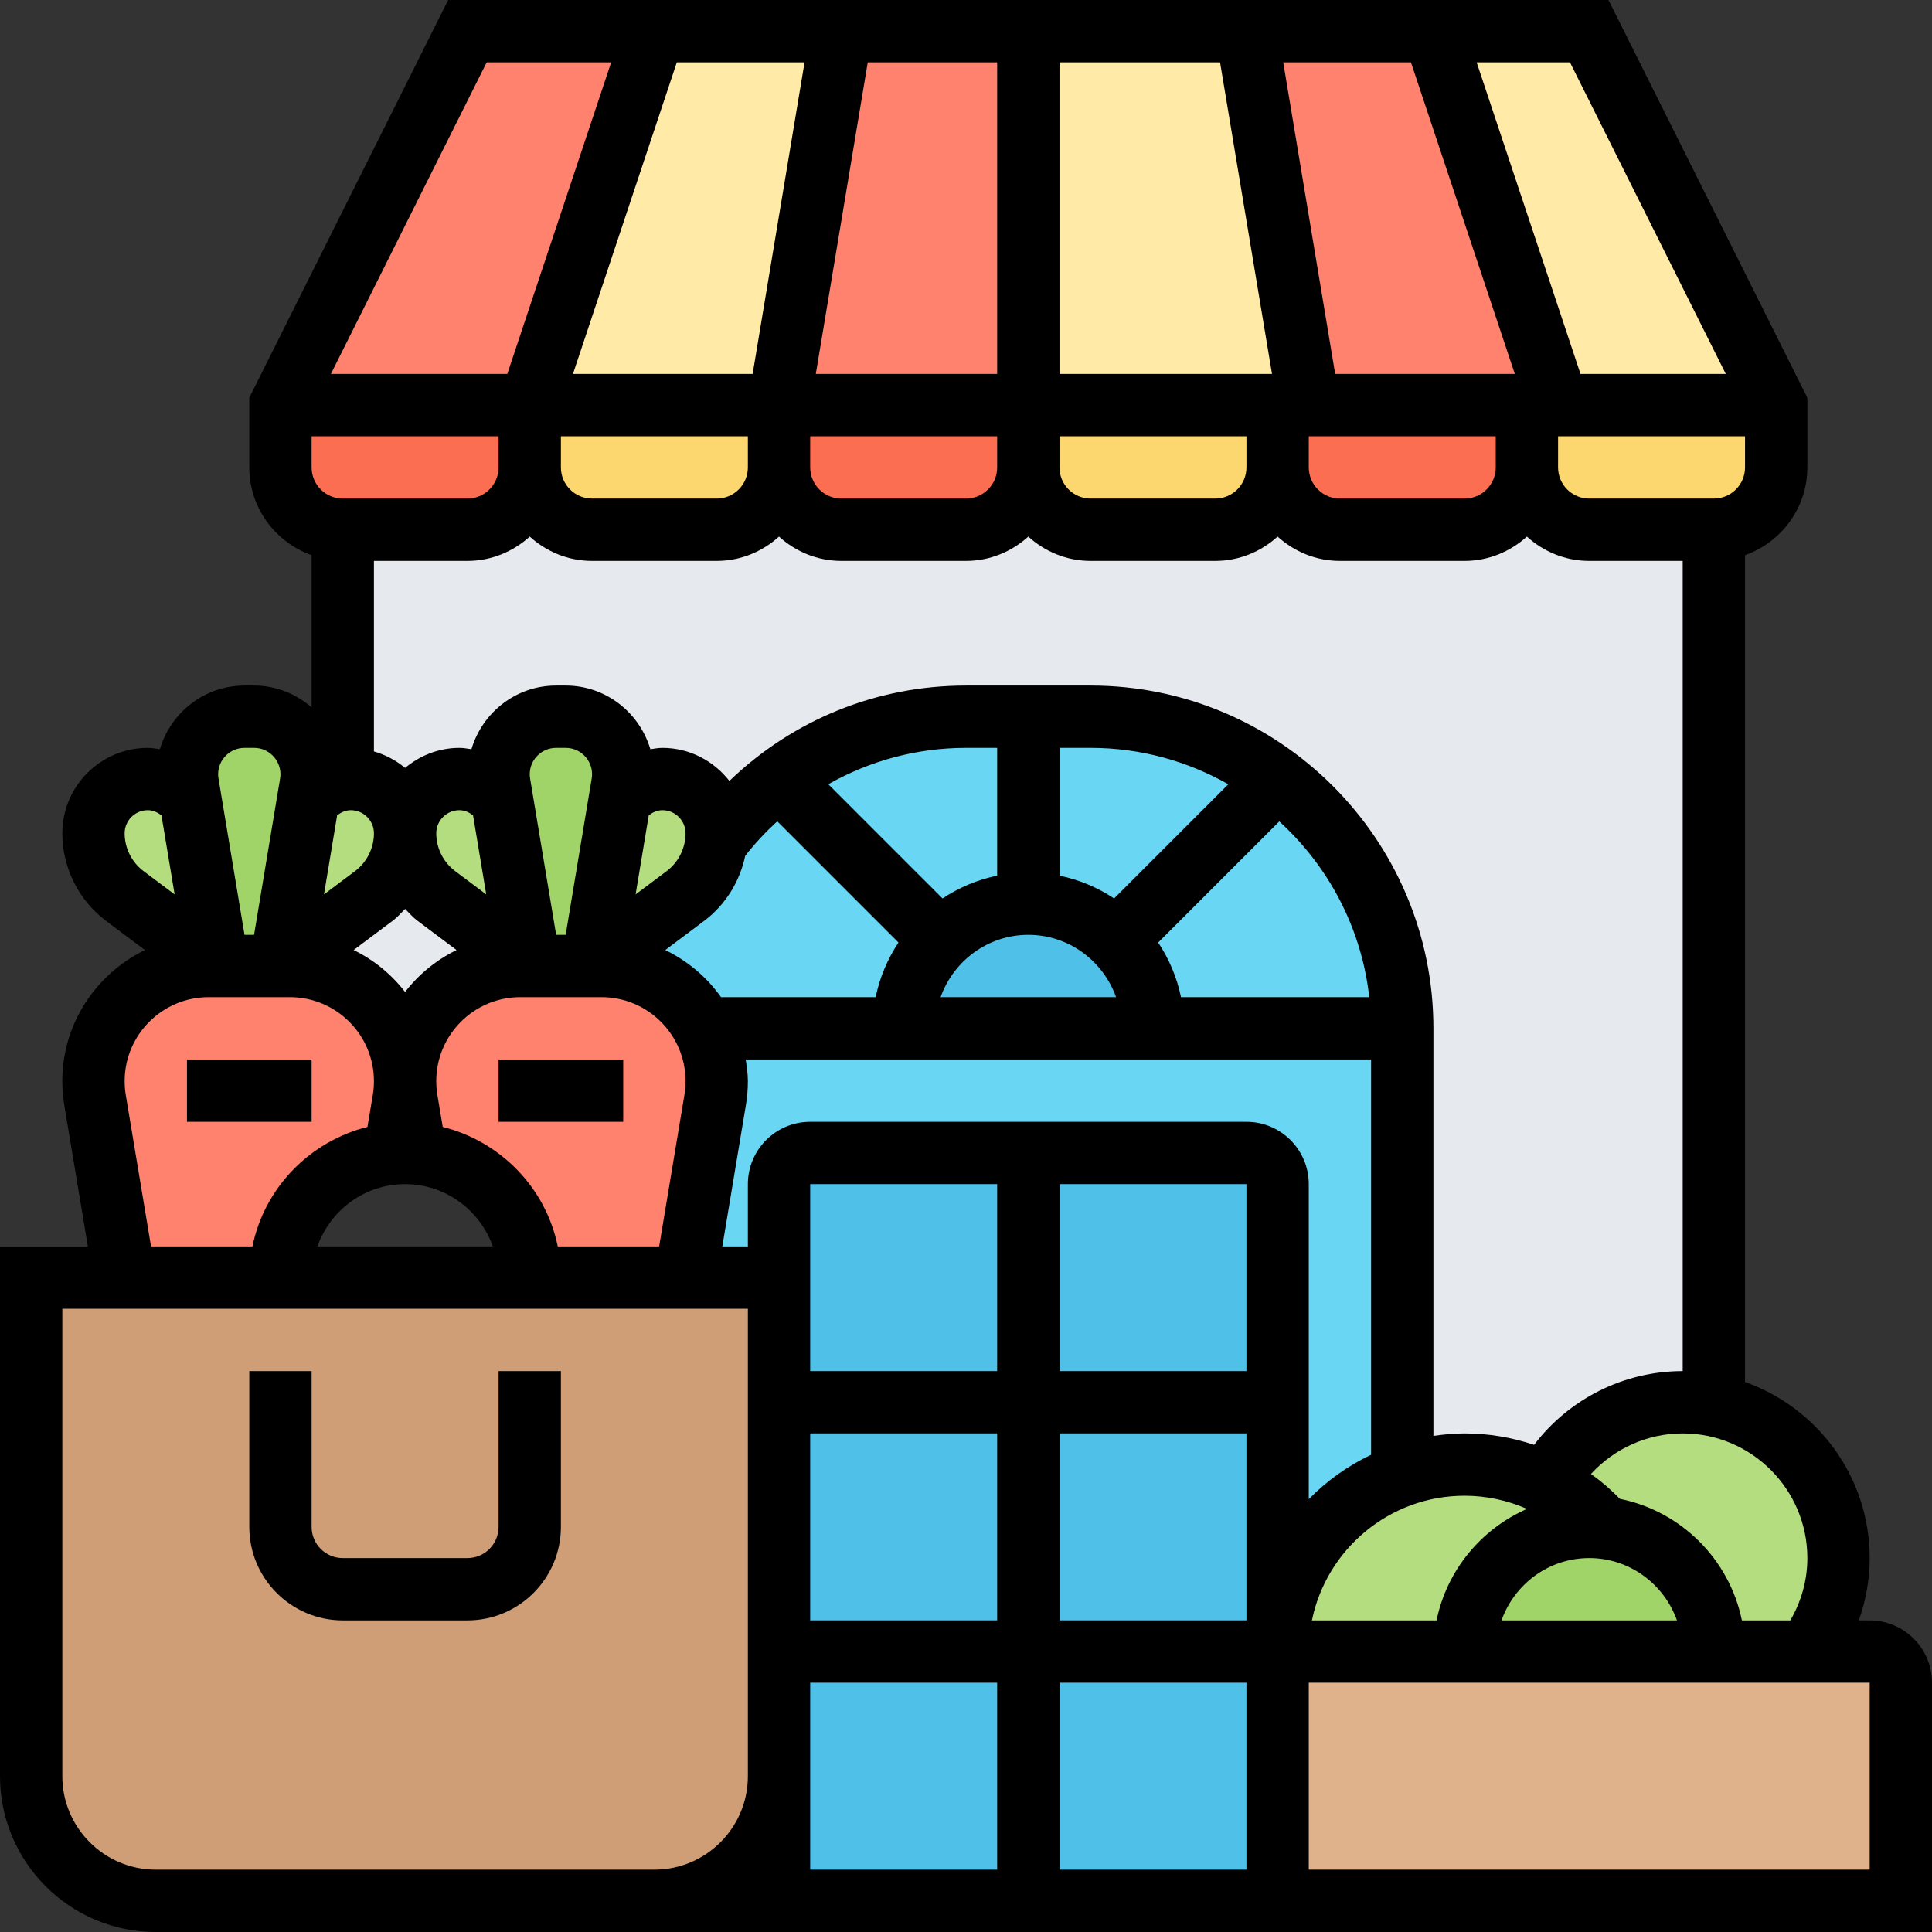 <svg id="_x33_0" enable-background="new 0 0 62 62" height="512" viewBox="0 0 62 62" width="512" xmlns="http://www.w3.org/2000/svg"><rect x="0" y="0" width="62" height="62" fill="#333333" stroke="none"/><g><g><g><g><path d="m11.99 28.75-2.99 2.25h.31c2.04 0 3.69 1.65 3.69 3.69 0-1.02.41-1.94 1.08-2.61s1.59-1.08 2.61-1.08h.31l-2.99-2.25c-.64-.47-1.01-1.22-1.01-2.01 0 .79-.37 1.54-1.01 2.01z" fill="#e6e9ed"/></g><g><path d="m51 17c-1.1 0-2-.9-2-2 0 1.1-.9 2-2 2h-4c-1.1 0-2-.9-2-2 0 1.1-.9 2-2 2h-4c-1.1 0-2-.9-2-2 0 1.1-.9 2-2 2h-4c-1.1 0-2-.9-2-2 0 1.1-.9 2-2 2h-4c-1.1 0-2-.9-2-2 0 1.1-.9 2-2 2h-4v8.02c.08-.01.17-.02.26-.02.96 0 1.74.78 1.74 1.74 0-.96.78-1.74 1.74-1.74.55 0 1.05.25 1.37.66l-.08-.51c-.02-.1-.03-.2-.03-.3 0-1.02.83-1.85 1.85-1.85h.3c1.02 0 1.85.83 1.85 1.85 0 .1-.01.2-.03.3l-.08.51c.32-.41.82-.66 1.37-.66.96 0 1.74.78 1.74 1.74 0 .1-.01.19-.02.28 1.83-2.44 4.74-4.02 8.02-4.02h4c5.52 0 10 4.48 10 10v14.34c.63-.22 1.3-.34 2-.34.94 0 1.82.22 2.61.6.85-1.55 2.5-2.6 4.39-2.6.34 0 .67.03.99.1l.01-.1v-28z" fill="#e6e9ed"/></g></g><g><path d="m61 54v7h-20v-8h6 8 3 2c.55 0 1 .45 1 1z" fill="#dfb28b"/></g><g><path d="m59 50c0 1.13-.37 2.16-1 3h-3c0-2.04-1.53-3.72-3.5-3.97-.52-.59-1.17-1.08-1.89-1.43.85-1.55 2.5-2.6 4.39-2.6.34 0 .67.03.99.1 2.29.46 4.01 2.48 4.01 4.9z" fill="#b4dd7f"/></g><g><path d="m49.61 47.6c.72.35 1.37.84 1.89 1.43-.16-.02-.33-.03-.5-.03-2.21 0-4 1.79-4 4h-6c0-2.61 1.67-4.84 4-5.66.63-.22 1.3-.34 2-.34.94 0 1.82.22 2.61.6z" fill="#b4dd7f"/></g><g><path d="m55 53h-8c0-2.21 1.79-4 4-4 .17 0 .34.01.5.03 1.97.25 3.5 1.93 3.5 3.97z" fill="#a0d468"/></g><g><path d="m41 53v8h-16v-4-16-3c0-.55.45-1 1-1h14c.55 0 1 .45 1 1z" fill="#4fc1e9"/></g><g><path d="m12.66 37.02c-2.05.17-3.66 1.88-3.66 3.98h-5l-.95-5.7c-.03-.2-.05-.4-.05-.61 0-1.02.41-1.94 1.08-2.61s1.59-1.08 2.61-1.08h.31 2 .31c2.04 0 3.69 1.65 3.69 3.69 0 .21-.02.41-.05.61l-.29 1.71z" fill="#ff826e"/></g><g><path d="m22.95 35.3-.95 5.7h-5c0-1.1-.45-2.1-1.17-2.83-.65-.65-1.53-1.07-2.49-1.15v-.01l-.29-1.71c-.03-.2-.05-.4-.05-.61 0-1.02.41-1.94 1.08-2.61s1.59-1.08 2.61-1.08h.31 2 .31c1.43 0 2.67.81 3.28 2 .26.51.41 1.08.41 1.69 0 .21-.02.41-.05.61z" fill="#ff826e"/></g><g><path d="m9 41h8 5 3v16c0 2.21-1.79 4-4 4h-16c-2.21 0-4-1.79-4-4v-16h3z" fill="#cf9e76"/></g><g><path d="m19.97 25.15-.08.51-.89 5.34h-2l-.89-5.34-.08-.51c-.02-.1-.03-.2-.03-.3 0-1.02.83-1.85 1.85-1.85h.3c1.02 0 1.85.83 1.85 1.85 0 .1-.01.2-.03.3z" fill="#a0d468"/></g><g><path d="m9.97 25.15-.08.51-.89 5.34h-2l-.89-5.34-.08-.51c-.02-.1-.03-.2-.03-.3 0-1.02.83-1.85 1.85-1.85h.3c1.02 0 1.85.83 1.85 1.85 0 .1-.01.2-.03.3z" fill="#a0d468"/></g><g><path d="m23 26.74c0 .1-.01.19-.02.28-.07.69-.43 1.32-.99 1.73l-2.99 2.25.89-5.34c.32-.41.82-.66 1.37-.66.96 0 1.74.78 1.74 1.74z" fill="#b4dd7f"/></g><g><path d="m16.11 25.66.89 5.34-2.99-2.25c-.64-.47-1.01-1.22-1.01-2.01 0-.96.78-1.74 1.74-1.74.55 0 1.05.25 1.37.66z" fill="#b4dd7f"/></g><g><path d="m13 26.74c0 .79-.37 1.54-1.01 2.01l-2.99 2.25.89-5.34c.27-.34.66-.57 1.11-.64.08-.01.17-.02.26-.02.96 0 1.74.78 1.74 1.74z" fill="#b4dd7f"/></g><g><path d="m6.11 25.66.89 5.34-2.99-2.25c-.64-.47-1.01-1.22-1.01-2.01 0-.96.78-1.74 1.74-1.74.55 0 1.05.25 1.37.66z" fill="#b4dd7f"/></g><g><path d="m35 23h-4c-3.28 0-6.19 1.58-8.02 4.02-.07.69-.43 1.32-.99 1.73l-2.99 2.25h.31c1.43 0 2.67.81 3.28 2 .26.51.41 1.08.41 1.69 0 .21-.02.41-.05.61l-.95 5.7h3v-3c0-.55.45-1 1-1h14c.55 0 1 .45 1 1v15c0-2.61 1.67-4.84 4-5.66v-14.34c0-5.52-4.48-10-10-10z" fill="#69d6f4"/></g><g><path d="m37 33h-8c0-2.21 1.79-4 4-4s4 1.79 4 4z" fill="#4fc1e9"/></g><g><path d="m46 1 4 12h-1-7l-2-12z" fill="#ff826e"/></g><g><path d="m33 1v12h-8l2-12z" fill="#ff826e"/></g><g><path d="m21 1-4 12h-8l6-12z" fill="#ff826e"/></g><g><path d="m51 1 6 12h-7l-4-12z" fill="#ffeaa7"/></g><g><path d="m40 1 2 12h-1-8v-12z" fill="#ffeaa7"/></g><g><path d="m27 1-2 12h-8l4-12z" fill="#ffeaa7"/></g><g><path d="m50 13h7v2c0 1.1-.9 2-2 2h-4c-1.1 0-2-.9-2-2v-2z" fill="#fcd770"/></g><g><path d="m41 13v2c0 1.1-.9 2-2 2h-4c-1.1 0-2-.9-2-2v-2z" fill="#fcd770"/></g><g><path d="m25 13v2c0 1.1-.9 2-2 2h-4c-1.1 0-2-.9-2-2v-2z" fill="#fcd770"/></g><g><path d="m49 13v2c0 1.1-.9 2-2 2h-4c-1.1 0-2-.9-2-2v-2h1z" fill="#fc6e51"/></g><g><path d="m33 13v2c0 1.1-.9 2-2 2h-4c-1.1 0-2-.9-2-2v-2z" fill="#fc6e51"/></g><g><path d="m17 13v2c0 1.1-.9 2-2 2h-4c-1.1 0-2-.9-2-2v-2z" fill="#fc6e51"/></g></g><g><path d="m16 49c0 .552-.448 1-1 1h-4c-.552 0-1-.448-1-1v-5h-2v5c0 1.654 1.346 3 3 3h4c1.654 0 3-1.346 3-3v-5h-2z"/><path d="m6 34h4v2h-4z"/><path d="m16 34h4v2h-4z"/><path d="m60 52h-.349c.226-.636.349-1.308.349-2 0-2.607-1.673-4.824-4-5.65v-26.534c1.161-.414 2-1.514 2-2.816v-2.236l-6.382-12.764h-37.236l-6.382 12.764v2.236c0 1.302.839 2.402 2 2.816v4.883c-.499-.43-1.139-.699-1.847-.699h-.306c-1.289 0-2.368.867-2.717 2.043-.128-.018-.255-.043-.387-.043-1.513 0-2.743 1.23-2.743 2.743 0 1.101.525 2.151 1.405 2.811l1.246.934c-1.563.763-2.651 2.353-2.651 4.206 0 .258.021.516.063.771l.757 4.535h-2.82v17c0 2.757 2.243 5 5 5h57v-8c0-1.103-.897-2-2-2zm-2-2c0 .713-.194 1.394-.547 2h-1.554c-.4-1.961-1.951-3.506-3.914-3.9-.289-.294-.597-.563-.929-.799.748-.816 1.809-1.301 2.944-1.301 2.206 0 4 1.794 4 4zm-32 4h6v6h-6zm-14.651-23.512 1.246-.934c.151-.113.276-.251.405-.386.129.134.254.273.405.386l1.246.934c-.65.317-1.211.778-1.651 1.345-.44-.567-1.001-1.028-1.651-1.345zm-.53-4.323c.128-.097.273-.165.438-.165.41 0 .743.333.743.743 0 .474-.227.927-.604 1.211l-.999.749zm4.362 0 .423 2.538-.999-.749c-.378-.284-.605-.737-.605-1.211 0-.41.333-.743.743-.743.165 0 .31.068.438.165zm5.638 0c.128-.097.273-.165.438-.165.41 0 .743.333.743.743 0 .474-.227.927-.604 1.211l-.999.749zm1.776 3.389c.684-.513 1.145-1.264 1.32-2.09.315-.403.66-.769 1.028-1.107l3.89 3.89c-.348.524-.602 1.116-.732 1.753h-4.963c-.456-.646-1.073-1.163-1.789-1.512zm10.405.446c1.302 0 2.402.839 2.816 2h-5.631c.413-1.161 1.513-2 2.815-2zm4.899 2c-.13-.637-.384-1.229-.732-1.753l3.887-3.887c1.573 1.435 2.639 3.413 2.887 5.64zm-2.146-3.167c-.524-.348-1.116-.602-1.753-.732v-4.101h1c1.606 0 3.112.428 4.418 1.168zm-3.753-.732c-.637.13-1.229.384-1.753.732l-3.666-3.666c1.327-.75 2.833-1.167 4.419-1.167h1zm-13.012-3.115-.835 5.014h-.306l-.835-5.014c-.008-.046-.012-.092-.012-.139 0-.467.38-.847.847-.847h.307c.466 0 .846.38.846.847 0 .047-.004.093-.012.139zm-5.988 13.014c1.302 0 2.402.839 2.816 2h-5.631c.413-1.161 1.513-2 2.815-2zm4.899 2c-.384-1.884-1.837-3.371-3.691-3.836l-.172-1.026c-.024-.147-.036-.295-.036-.444 0-1.485 1.209-2.694 2.694-2.694h2.611c1.486 0 2.695 1.209 2.695 2.694 0 .148-.012.297-.036.443l-.811 4.863zm6.031-6h20.07v12.685c-.749.357-1.426.839-2 1.426v-10.111c0-1.103-.897-2-2-2h-14c-1.103 0-2 .897-2 2v2h-.82l.756-4.535c.043-.255.064-.513.064-.771 0-.237-.036-.466-.07-.694zm16.07 10h-6v-6h6zm-8 0h-6v-6h6zm-6 2h6v6h-6zm8 0h6v6h-6zm0 8h6v6h-6zm13-6c.697 0 1.378.148 2.003.422-1.469.644-2.574 1.969-2.902 3.578h-4c.465-2.279 2.485-4 4.899-4zm4 2c1.302 0 2.402.839 2.816 2h-5.631c.413-1.161 1.513-2 2.815-2zm-1.769-3.633c-.712-.239-1.464-.367-2.231-.367-.34 0-.672.033-1 .08v-13.08c0-6.065-4.935-11-11-11h-4c-2.884 0-5.561 1.107-7.593 3.061-.502-.641-1.274-1.061-2.15-1.061-.132 0-.258.025-.386.043-.35-1.176-1.429-2.043-2.718-2.043h-.307c-1.289 0-2.368.867-2.717 2.043-.127-.018-.254-.043-.386-.043-.665 0-1.268.247-1.743.643-.29-.241-.628-.422-1-.528v-6.115h3c.771 0 1.468-.301 2-.78.532.48 1.229.78 2 .78h4c.771 0 1.468-.301 2-.78.532.48 1.229.78 2 .78h4c.771 0 1.468-.301 2-.78.532.48 1.229.78 2 .78h4c.771 0 1.468-.301 2-.78.532.48 1.229.78 2 .78h4c.771 0 1.468-.301 2-.78.532.48 1.229.78 2 .78h3v26c-1.888 0-3.644.891-4.769 2.367zm-39.231-32.367h6v1c0 .552-.448 1-1 1h-4c-.552 0-1-.448-1-1zm8 0h6v1c0 .552-.448 1-1 1h-4c-.552 0-1-.448-1-1zm8 0h6v1c0 .552-.448 1-1 1h-4c-.552 0-1-.448-1-1zm8 0h6v1c0 .552-.448 1-1 1h-4c-.552 0-1-.448-1-1zm8 0h6v1c0 .552-.448 1-1 1h-4c-.552 0-1-.448-1-1zm.847-2-1.667-10h4.099l3.333 10zm-2.027 0h-6.82v-10h5.153zm-8.82 0h-5.82l1.667-10h4.153zm-7.847 0h-5.766l3.333-10h4.099zm30.847 4h-4c-.552 0-1-.448-1-1v-1h6v1c0 .552-.448 1-1 1zm.382-4h-4.662l-3.333-10h2.995zm-39.764-10h3.995l-3.333 10h-5.661zm-7.771 22h.307c.466 0 .846.38.846.847 0 .047-.004.094-.012.14l-.835 5.013h-.306l-.835-5.014c-.008-.046-.012-.092-.012-.139 0-.467.38-.847.847-.847zm-3.847 2.743c0-.41.333-.743.743-.743.164 0 .31.068.438.165l.423 2.538-.999-.749c-.378-.284-.605-.737-.605-1.211zm.036 8.396c-.024-.148-.036-.296-.036-.445 0-1.485 1.209-2.694 2.694-2.694h2.611c1.486 0 2.695 1.209 2.695 2.694 0 .148-.012.297-.036.442l-.172 1.028c-1.854.465-3.307 1.952-3.691 3.836h-3.254zm.964 24.861c-1.654 0-3-1.346-3-3v-15h22v15c0 1.654-1.346 3-3 3zm55 0h-18v-6h18z"/></g></g></svg>